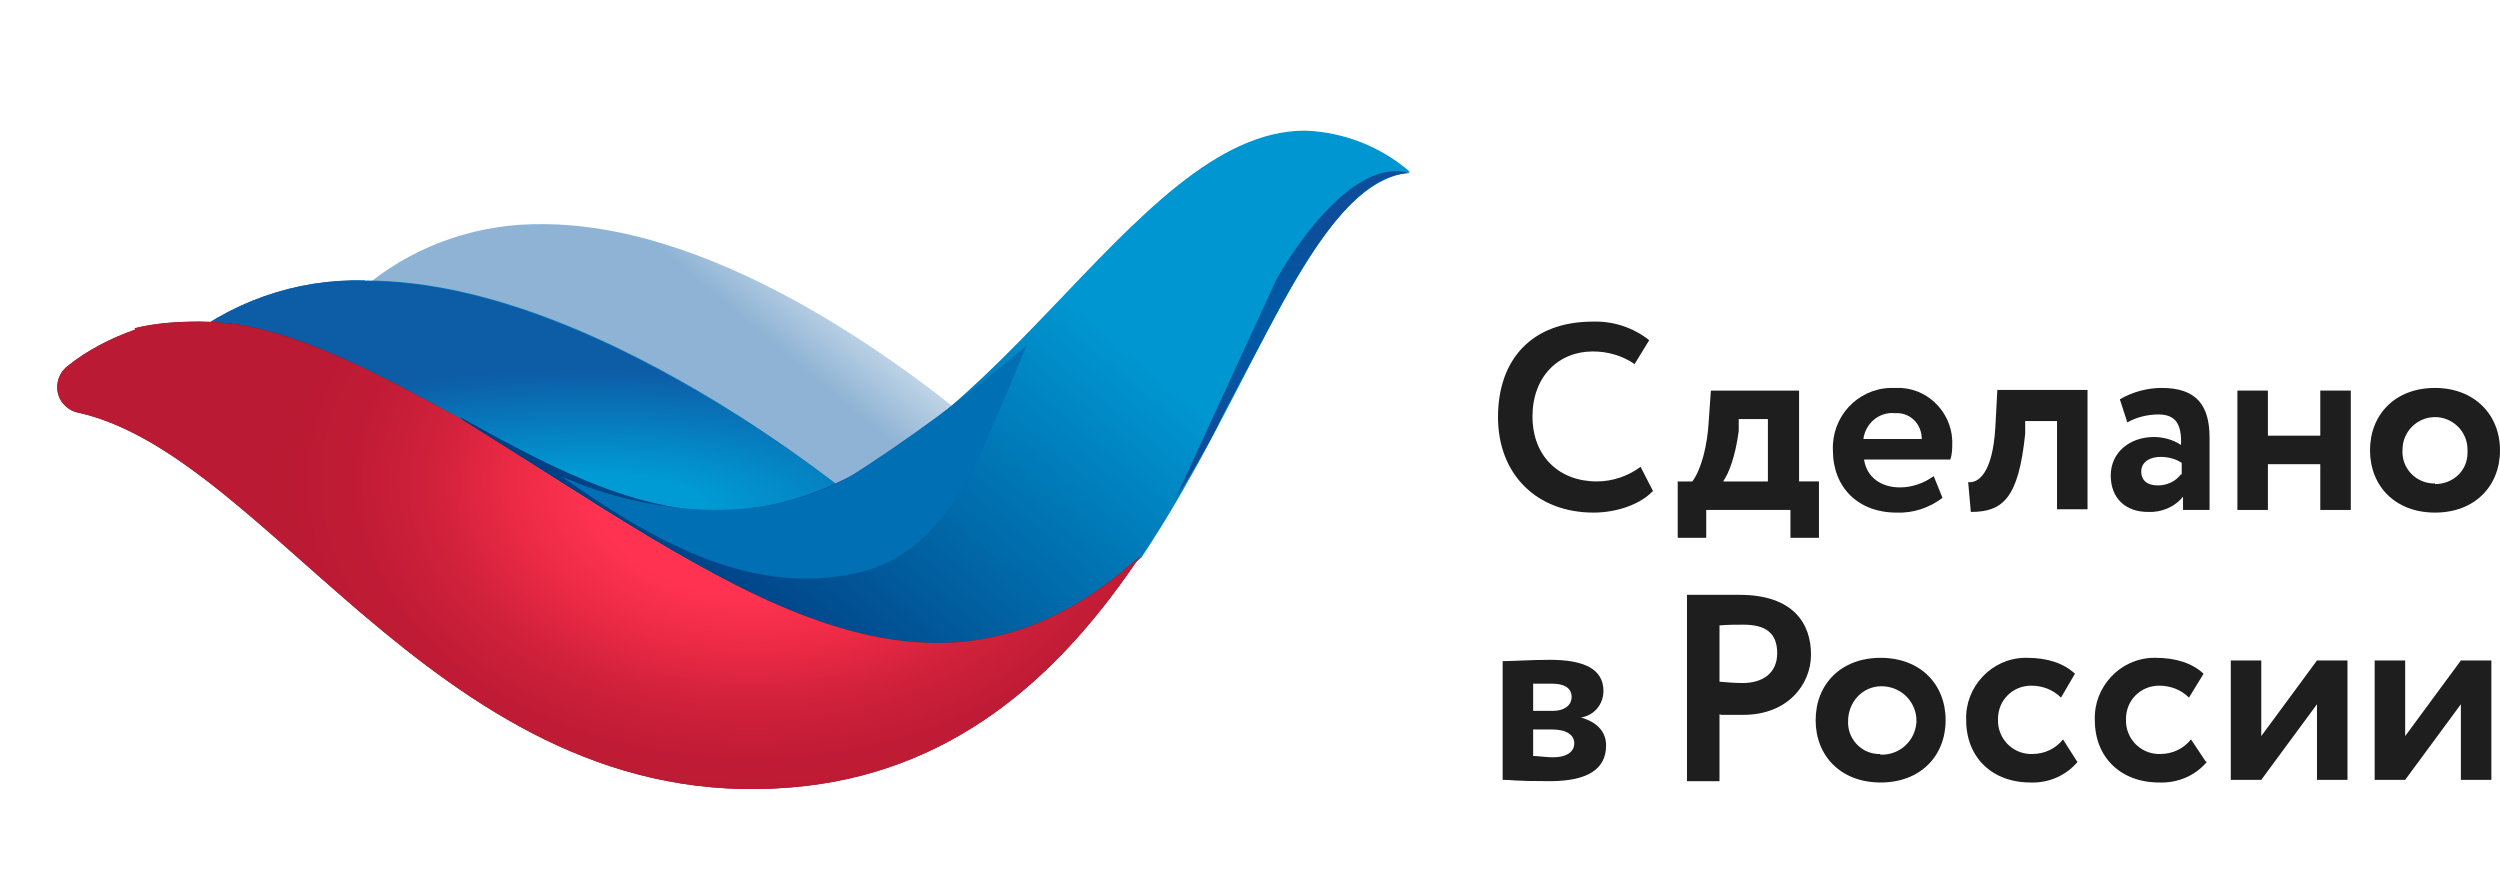 <?xml version="1.0" encoding="UTF-8"?> <svg xmlns="http://www.w3.org/2000/svg" xmlns:xlink="http://www.w3.org/1999/xlink" id="_Слой_1" data-name="Слой_1" version="1.1" viewBox="0 0 377 134.8"><defs><style> .st0 { clip-path: url(#clippath-6); } .st1 { clip-path: url(#clippath-4); } .st2 { fill: url(#_Безымянный_градиент_4); } .st3 { opacity: .1; } .st4 { fill: url(#_Безымянный_градиент_5); } .st5 { fill: #1e1e1e; } .st6 { fill: url(#_Безымянный_градиент_7); } .st7 { fill: none; } .st8 { clip-path: url(#clippath-1); } .st9 { isolation: isolate; } .st10 { clip-path: url(#clippath-5); } .st11 { clip-path: url(#clippath-3); } .st12 { fill: url(#_Безымянный_градиент_9); } .st13 { fill: url(#_Безымянный_градиент_2); } .st14 { fill: url(#_Безымянный_градиент); } .st15 { clip-path: url(#clippath-2); } .st16 { fill: url(#_Безымянный_градиент_8); } .st17 { fill: url(#_Безымянный_градиент_3); } .st18 { clip-path: url(#clippath); } .st19 { fill: url(#_Безымянный_градиент_6); } </style><clipPath id="clippath"><path class="st7" d="M81.8,33.8c-9.4-.1-18.5,2.9-25.9,8.7,21.9,1.3,38.4,32,63,54.6,9.2,8.4,39-23.6,33.9-28.2-14-12.4-43.6-35.1-71.1-35.1h.2Z"></path></clipPath><linearGradient id="_Безымянный_градиент" data-name="Безымянный градиент" x1="726.2" y1="-1991.4" x2="728.1" y2="-1991.4" gradientTransform="translate(8572.7 23229.8) rotate(-180) scale(11.6 -11.6)" gradientUnits="userSpaceOnUse"><stop offset="0" stop-color="#f7f9fc"></stop><stop offset="1" stop-color="#8eb3d4"></stop></linearGradient><radialGradient id="_Безымянный_градиент_2" data-name="Безымянный градиент 2" cx="38.5" cy="-4040.7" fx="38.5" fy="-4040.7" r="46.3" gradientTransform="translate(41.7 4120.6)" gradientUnits="userSpaceOnUse"><stop offset=".2" stop-color="#9cdeec"></stop><stop offset=".8" stop-color="#007abb"></stop></radialGradient><clipPath id="clippath-1"><path class="st7" d="M55,42.3c-10.4-.3-20.5,3.3-28.5,10,29,0,51.6,50.4,94.6,65.3l12.8-38.2s-41.8-37-78.8-37h0Z"></path></clipPath><radialGradient id="_Безымянный_градиент_3" data-name="Безымянный градиент 3" cx="47.5" cy="-7994.4" fx="47.5" fy="-7994.4" r="86.2" gradientTransform="translate(41.7 2474.8) scale(1 .3)" gradientUnits="userSpaceOnUse"><stop offset=".2" stop-color="#009ad4"></stop><stop offset=".8" stop-color="#0d5ca6"></stop></radialGradient><radialGradient id="_Безымянный_градиент_4" data-name="Безымянный градиент 4" cx="99.3" cy="-4061.1" fx="99.3" fy="-4061.1" r="57.9" gradientTransform="translate(41.7 4120.6)" gradientUnits="userSpaceOnUse"><stop offset=".2" stop-color="#9cdeec"></stop><stop offset=".8" stop-color="#007abb"></stop></radialGradient><clipPath id="clippath-2"><path class="st7" d="M112.7,76.8c-14.6,1.8-29.1-6-43.3-13.9,31.9,34.9,70.9,50.1,102.7,21.1,17.2-25.7,25.6-56.4,40.5-58.1-4.4-3.8-10-6-15.8-6.2-26.6,0-47.7,52.8-84.1,57Z"></path></clipPath><linearGradient id="_Безымянный_градиент_5" data-name="Безымянный градиент 5" x1="784.4" y1="-1865.3" x2="786.3" y2="-1865.3" gradientTransform="translate(43492.3 102952.5) rotate(-180) scale(55.2 -55.2)" gradientUnits="userSpaceOnUse"><stop offset=".2" stop-color="#0096d1"></stop><stop offset=".9" stop-color="#013b80"></stop></linearGradient><radialGradient id="_Безымянный_градиент_6" data-name="Безымянный градиент 6" cx="48.6" cy="-4036.8" fx="48.6" fy="-4036.8" r="62.9" gradientTransform="translate(41.7 4120.6)" gradientUnits="userSpaceOnUse"><stop offset=".2" stop-color="#ff764e"></stop><stop offset=".3" stop-color="#de5435"></stop><stop offset=".3" stop-color="#bb3523"></stop><stop offset=".4" stop-color="#a02114"></stop><stop offset=".5" stop-color="#8e1410"></stop><stop offset=".6" stop-color="#89110e"></stop></radialGradient><clipPath id="clippath-3"><path class="st7" d="M20.4,49.7c-3.7,1.3-7.2,3.1-10.2,5.5-1.7,1.3-2.1,3.8-.8,5.5.6.8,1.4,1.3,2.3,1.5,29.9,6.6,56.2,62.6,110,56.3,23.4-2.8,38.8-17.6,50.2-34.6-31.9,29-62.3,4.2-102.7-20.9-11.3-6.1-22.5-12.3-33.5-14.1-1.8-.2-3.7-.4-5.6-.4-3.3,0-6.6.2-9.8,1h0Z"></path></clipPath><radialGradient id="_Безымянный_градиент_7" data-name="Безымянный градиент 7" cx="53.6" cy="-4774.3" fx="53.6" fy="-4774.3" r="119.5" gradientTransform="translate(-2498.7 2180.1) rotate(50.3) scale(1 .7) skewX(0)" gradientUnits="userSpaceOnUse"><stop offset=".2" stop-color="#ff3351"></stop><stop offset=".3" stop-color="#ec2a45"></stop><stop offset=".4" stop-color="#d1213b"></stop><stop offset=".5" stop-color="#c01b36"></stop><stop offset=".6" stop-color="#ba1a33"></stop></radialGradient><clipPath id="clippath-4"><path class="st7" d="M41.5,50.8c-12.2-5-23.7.3-32.8,7,10.6-2.8,38.8,3.9,43.5,32.3l-10.6-39.3Z"></path></clipPath><clipPath id="clippath-5"><rect class="st7" x="6.5" y="46.5" width="47.8" height="45.8"></rect></clipPath><clipPath id="clippath-6"><rect class="st7" x="6.5" y="46.5" width="47.8" height="45.8"></rect></clipPath><radialGradient id="_Безымянный_градиент_8" data-name="Безымянный градиент 8" cx="153.2" cy="-4070.1" fx="153.2" fy="-4070.1" r="21.4" gradientTransform="translate(41.7 4120.6)" gradientUnits="userSpaceOnUse"><stop offset=".2" stop-color="#005aa4"></stop><stop offset=".8" stop-color="#0e4d9b"></stop></radialGradient><radialGradient id="_Безымянный_градиент_9" data-name="Безымянный градиент 9" cx="151.7" cy="-4851.1" fx="124.5" fy="-4851.1" r="29.4" gradientTransform="translate(112.2 3435.3) rotate(-2.9) scale(1 .7) skewX(-.3)" gradientUnits="userSpaceOnUse"><stop offset="0" stop-color="#0568af"></stop><stop offset=".7" stop-color="#006fb4"></stop></radialGradient></defs><g id="Layer_2"><g id="Layer_1-2"><g class="st18"><rect class="st14" x="46.7" y="7.4" width="120.6" height="124.4" transform="translate(-15.1 106.8) rotate(-50)"></rect></g><path class="st13" d="M55,42.3c-10.4-.3-20.5,3.3-28.5,10,29,0,51.6,50.4,94.6,65.2l12.8-38.2s-41.8-37-78.8-37h0"></path><g class="st8"><polygon class="st17" points="180.7 68.9 100 165.1 -2.3 84.1 78.4 -12.1 180.7 68.9"></polygon></g><path class="st2" d="M112.7,76.8c-14.6,1.8-29.1-6-43.3-13.8,31.9,34.8,70.9,50.1,102.7,21.1,17.2-25.7,25.6-56.4,40.5-58.1-4.4-3.8-10-6-15.8-6.2-26.6,0-47.7,52.8-84.1,57"></path><g class="st15"><rect class="st4" x="74" y="-21.9" width="163.6" height="169.8" transform="translate(7.4 141.8) rotate(-50)"></rect></g><path class="st19" d="M20.4,49.7c-3.7,1.3-7.2,3.1-10.2,5.5-1.7,1.3-2.1,3.8-.8,5.5.6.8,1.4,1.3,2.3,1.5,29.9,6.6,56.2,62.6,110,56.3,23.4-2.8,38.8-17.6,50.2-34.6-31.9,29-62.3,4.2-102.7-20.9-11.3-6.1-22.5-12.3-33.5-14.1-1.8-.2-3.7-.4-5.6-.4-3.3,0-6.6.2-9.8,1"></path><g class="st11"><rect class="st6" x="13.1" y="-14.7" width="164.2" height="175.1" transform="translate(-21.8 99) rotate(-50)"></rect></g><g class="st3"><g class="st1"><g class="st10"><g class="st0"><image class="st9" width="29" height="28" transform="translate(6.3 44.9) scale(1.6 1.8)"></image></g></g></g></g><path class="st16" d="M192.4,42.3c1.7-3.2,11.3-18.8,20.1-16.2-4.9.3-11,3.9-20.9,22.9-4.2,7.9-4.9,9.2-7.1,13.4-2.1,4.4-4.5,8.6-7.2,12.7"></path><path class="st12" d="M84.6,71.8s22.5,11.1,42.9.5c9.6-6.1,18.7-12.8,27.3-20.2,0,0-3.9,9.6-7.2,16.9-7,14.7-15.2,16.7-18.8,17.5-16.2,3.4-30.8-5.3-44.2-14.7Z"></path><path class="st5" d="M249.2,74.1c-1.8,1.9-5.3,3.2-8.9,3.2-8.5,0-14.4-5.7-14.4-14.4s5.1-14.4,14.3-14.4c3.1-.1,6.1.9,8.5,2.8l-2.2,3.6c-1.9-1.3-4.1-1.9-6.3-1.9-5.2,0-9.1,3.8-9.1,9.8s4,9.8,9.7,9.8c2.4,0,4.7-.8,6.6-2.2l1.9,3.7Z"></path><path class="st5" d="M252.9,72.6h2.3c1.3-1.7,2.3-5.3,2.5-9.4l.3-4.3h13.3v13.7h3v8.5h-4.3v-4.2h-12.7v4.2h-4.3v-8.5ZM259.9,72.6h6.7v-9.4h-4.4v1.8c-.5,3.8-1.5,6.4-2.3,7.5Z"></path><path class="st5" d="M292.9,75.1c-2,1.5-4.4,2.3-6.9,2.2-5.8,0-9.6-3.8-9.6-9.4-.2-5,3.6-9.2,8.6-9.4.3,0,.6,0,.9,0,4.5-.2,8.3,3.4,8.5,7.9,0,.1,0,.3,0,.4,0,.8,0,1.7-.3,2.5h-13c.4,2.7,2.6,4.2,5.4,4.2,1.8,0,3.6-.6,5.1-1.7l1.3,3.2ZM281,66.2h8.8c0-2.1-1.5-3.8-3.6-3.9-.2,0-.3,0-.5,0-2.4-.2-4.4,1.6-4.7,3.9Z"></path><path class="st5" d="M310.2,63.5h-4.8v1.9c-1,9.8-3.4,11.8-8.2,11.8l-.4-4.5c1.5.2,3.7-1.3,4.1-8.3l.3-5.6h13.6v18h-4.6v-13.4Z"></path><path class="st5" d="M319.7,60.2c1.9-1.1,4.1-1.7,6.3-1.7,5.3,0,7.2,2.7,7.2,7.5v10.9h-4v-2c-1.3,1.6-3.3,2.4-5.3,2.3-3.3,0-5.6-2-5.6-5.5s2.9-5.8,6.5-5.8c1.4,0,2.9.4,4.1,1.2.1-3-.7-4.6-3.4-4.6-1.6,0-3.3.4-4.7,1.2l-1.1-3.4ZM329,71.6v-1.8c-.9-.6-2-.9-3.2-.9-1.5,0-2.9.7-2.9,2.2s1.1,2.1,2.5,2.1c1.4,0,2.7-.6,3.5-1.7Z"></path><path class="st5" d="M349.9,70h-7.9v6.9h-4.6v-18h4.6v6.8h7.9v-6.8h4.6v18h-4.6v-6.9Z"></path><path class="st5" d="M367.2,58.5c5.9,0,9.8,4,9.8,9.4s-3.8,9.4-9.8,9.4-9.8-4-9.8-9.4,3.8-9.4,9.8-9.4ZM367.2,73c2.7,0,4.9-2,4.9-4.7,0-.2,0-.3,0-.5,0-2.7-2.2-4.9-4.9-4.9-2.7,0-4.9,2.2-4.9,4.9h0c-.2,2.7,1.9,5,4.6,5.1,0,0,.2,0,.3,0Z"></path><path class="st5" d="M226.6,99.7c1.6,0,4.3-.2,7.1-.2,5.2,0,8.1,1.4,8.1,4.7,0,2-1.4,3.7-3.4,4h0c2.5.7,3.8,2.2,3.8,4.2,0,3.6-2.8,5.4-8.5,5.4s-5.5-.2-7.1-.2v-18ZM231.2,103.2v4h3c1.5,0,2.8-.7,2.8-2.1s-1.2-2-2.9-2c-1.1,0-2.4,0-2.9,0h0ZM231.2,110v4c.7,0,1.9.2,3,.2,2,0,3.2-.8,3.2-2.1s-1.2-2.1-3.4-2.1h-2.8Z"></path><path class="st5" d="M254.4,117.6v-27.9c1.6,0,6,0,7.9,0,8.2,0,10.8,4.4,10.8,9s-3.6,9.1-10.2,9.1-2.4,0-3.6-.1v10.1h-4.9ZM259.3,94.3v8.5c1.2.1,2.3.2,3.5.2,2.9,0,5.2-1.4,5.2-4.5s-1.8-4.3-5.1-4.3c-1,0-2.2,0-3.5.1Z"></path><path class="st5" d="M283.6,99.2c6,0,9.8,4,9.8,9.4s-3.8,9.4-9.8,9.4-9.8-4-9.8-9.4,3.8-9.4,9.8-9.4ZM283.6,113.8c2.8.1,5.2-2,5.4-4.9.1-2.8-2-5.2-4.9-5.4s-5.2,2-5.4,4.9c0,0,0,.2,0,.2-.2,2.7,1.9,5,4.5,5.1.1,0,.2,0,.3,0Z"></path><path class="st5" d="M313.3,114.9c-1.8,2.1-4.4,3.2-7.1,3.1-5.8,0-9.7-3.8-9.7-9.4-.2-5,3.8-9.3,8.8-9.4.1,0,.3,0,.4,0,3,0,5.5.8,7.2,2.4l-2.1,3.6c-1.2-1.2-2.8-1.8-4.5-1.8-2.8,0-5,2.2-5,5,0,0,0,0,0,.1-.1,2.8,2.1,5.1,4.8,5.2.1,0,.3,0,.4,0,1.8,0,3.5-.8,4.6-2.2l2.1,3.3Z"></path><path class="st5" d="M332.8,114.9c-1.8,2.1-4.4,3.2-7.2,3.1-5.8,0-9.7-3.8-9.7-9.4-.2-5,3.8-9.3,8.8-9.4.1,0,.3,0,.4,0,3,0,5.5.8,7.2,2.4l-2.2,3.6c-1.2-1.2-2.8-1.8-4.5-1.8-2.8,0-5,2.2-5,5,0,0,0,0,0,.1-.1,2.8,2.1,5.1,4.8,5.2.1,0,.3,0,.4,0,1.8,0,3.5-.8,4.6-2.2l2.2,3.3Z"></path><path class="st5" d="M336.4,117.6v-18h4.6v11.4l8.4-11.4h4.6v18h-4.6v-11.4l-8.4,11.4h-4.6Z"></path><path class="st5" d="M358.1,117.6v-18h4.6v11.4l8.4-11.4h4.6v18h-4.6v-11.4l-8.4,11.4h-4.6Z"></path></g></g></svg> 